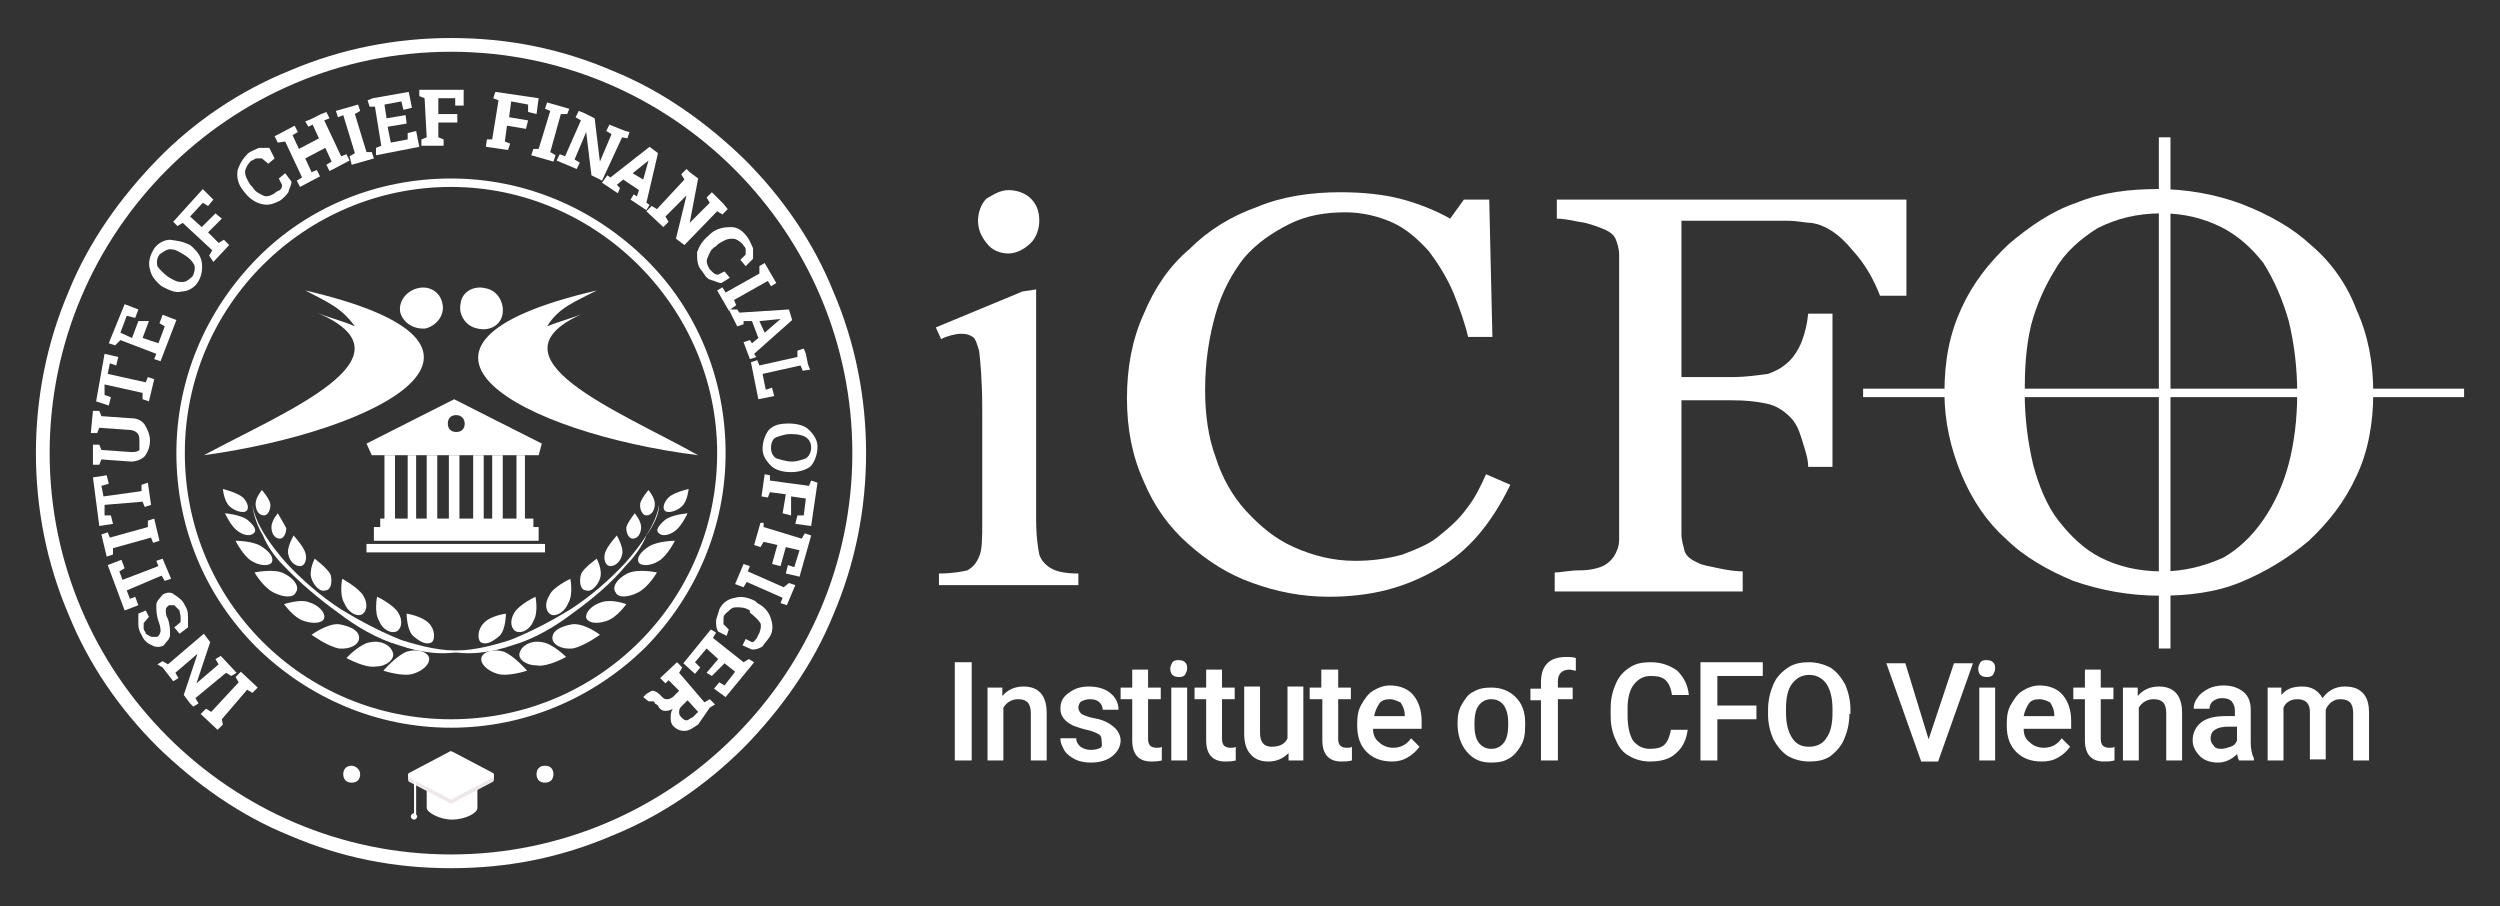 <?xml version="1.0" encoding="utf-8"?>
<!-- Generator: Adobe Illustrator 24.0.1, SVG Export Plug-In . SVG Version: 6.00 Build 0)  -->
<!DOCTYPE svg PUBLIC "-//W3C//DTD SVG 1.1//EN" "http://www.w3.org/Graphics/SVG/1.1/DTD/svg11.dtd">
<svg version="1.1" id="Institute_of_CFO" xmlns:x="http://ns.adobe.com/Extensibility/1.0/" xmlns:i="http://ns.adobe.com/AdobeIllustrator/10.0/" xmlns:graph="http://ns.adobe.com/Graphs/1.0/"
	 xmlns="http://www.w3.org/2000/svg" xmlns:xlink="http://www.w3.org/1999/xlink" x="0px" y="0px" width="236.7px" height="85.8px"
	 viewBox="0 0 236.7 85.8" style="enable-background:new 0 0 236.7 85.8;" xml:space="preserve">
<rect x="0" y="0" width="236.7" height="85.8" fill="#333333" stroke="none"/>
<style type="text/css">
	.st0{fill:#FFFFFF;}
	.st1{fill:#EFE8E8;}
	.st2{fill-rule:evenodd;clip-rule:evenodd;fill:#FFFFFF;}
</style>
<title>Institute of CFO</title>
<g>
	<path class="st0" d="M40.4,74.3v2.2v0c0,0.4,1.2,1.1,2.4,1.1c1.2,0,2.4-0.6,2.4-1.1h0v-2.2H40.4z"/>
	<path class="st1" d="M46.7,73.3l-3.8-2c-0.1-0.1-0.2-0.1-0.4,0l-3.8,2c-0.1,0.1-0.1,0.6,0,0.7l3.8,2c0.1,0.1,0.3,0.1,0.4,0l3.8-2
		C46.8,73.9,46.8,73.4,46.7,73.3z"/>
	<path class="st0" d="M42.9,75.6c-0.1,0.1-0.2,0.1-0.4,0l-3.8-2c-0.1-0.1-0.1-0.3,0-0.4l3.8-2c0.1-0.1,0.2-0.1,0.4,0l3.8,2
		c0.1,0.1,0.1,0.3,0,0.4L42.9,75.6z"/>
	<rect x="39.2" y="73.7" class="st0" width="0.2" height="3.7"/>
	<path class="st0" d="M39.5,77.3c0,0.1-0.1,0.3-0.3,0.3c-0.1,0-0.3-0.1-0.3-0.3c0-0.1,0.1-0.3,0.3-0.3
		C39.4,77.1,39.5,77.2,39.5,77.3z"/>
	<g>
		<path class="st0" d="M33.3,72.5c-0.5,0-0.8,0.3-0.8,0.8s0.3,0.8,0.8,0.8c0.5,0,0.8-0.3,0.8-0.8S33.6,72.5,33.3,72.5z"/>
	</g>
	<g>
		<path class="st0" d="M51.6,72.5c-0.5,0-0.8,0.3-0.8,0.8s0.3,0.8,0.8,0.8c0.5,0,0.8-0.3,0.8-0.8S52.1,72.5,51.6,72.5z"/>
	</g>
	<g>
		<path class="st0" d="M42.7,82.2c-5.4,0-10.4-1-15.3-3.1c-4.7-1.9-8.9-4.9-12.5-8.4c-3.6-3.6-6.5-7.8-8.4-12.5
			c-2.1-4.9-3.1-10.1-3.1-15.3s1-10.4,3.1-15.3c1.9-4.7,4.9-8.9,8.4-12.5s7.8-6.5,12.5-8.4c4.9-2.1,10.1-3.1,15.3-3.1
			c5.4,0,10.4,1,15.3,3.1c4.7,1.9,8.9,4.9,12.5,8.4c3.6,3.6,6.5,7.8,8.4,12.5C81,32.5,82,37.7,82,42.9s-1,10.4-3.1,15.3
			c-1.9,4.7-4.9,8.9-8.4,12.5c-3.6,3.6-7.8,6.5-12.5,8.4C53.1,81.2,48.1,82.2,42.7,82.2z M42.7,4.9c-21,0-38,17.1-38,38
			s17.1,38,38,38s38-17.1,38-38S63.7,4.9,42.7,4.9z"/>
	</g>
	<g>
		<path class="st0" d="M21.1,68.6l-0.5,0.5L19,67.6l0.5-0.5l0.5,0.3l2.6-2.8l-0.3-0.5l0.5-0.5l1.6,1.5l-0.5,0.5l-0.5-0.3l-2.4,2.8
			L21.1,68.6z"/>
		<path class="st0" d="M14.9,62.9l0.5-0.3l0.5,0.3l3.4-2.9l0.6,0.8l-1.3,3.9l0,0l2.1-1.8l-0.3-0.5l0.5-0.3l1.5,1.6L21.9,64l-0.5-0.3
			l-2.9,2.4l0.3,0.5l-0.5,0.3L18,66.6l-0.6-0.8l1.3-3.9l0,0l-2.1,1.8l0.3,0.5l-0.5,0.3l-1-1.3L14.9,62.9z"/>
		<path class="st0" d="M13.8,57.8l0.3,0.6L13.6,59c0,0.2,0,0.2,0,0.5c0,0.2,0.2,0.3,0.2,0.5c0.3,0.2,0.5,0.3,0.6,0.3
			c0.2,0,0.3,0,0.5,0c0.2-0.2,0.2-0.2,0.3-0.5c0-0.2,0-0.5-0.2-1c-0.2-0.6-0.2-1.1-0.2-1.5s0.3-0.6,0.6-1c0.3-0.2,0.8-0.3,1.1,0
			c0.3,0.2,0.8,0.5,1,1c0.2,0.3,0.3,0.6,0.3,1.1c0,0.3,0,0.6,0,1L17,60l-0.5-0.6l0.6-0.5c0-0.2,0-0.3,0-0.5S17,58,17,57.8
			c-0.2-0.2-0.3-0.3-0.5-0.5c-0.2,0-0.3,0-0.5,0c-0.2,0.2-0.3,0.2-0.3,0.5c0,0.2,0,0.5,0.2,0.8c0.2,0.6,0.2,1.1,0.2,1.5
			s-0.3,0.6-0.6,1c-0.3,0.2-0.8,0.2-1.1,0c-0.5-0.2-0.8-0.5-1-1c-0.2-0.3-0.3-0.6-0.3-1c0-0.3,0-0.6,0-1L13.8,57.8z"/>
		<path class="st0" d="M10.2,53.5l1.3-0.5l0.3,0.8l-0.5,0.3l0.3,0.8l3.4-1.3l-0.2-0.5l0.6-0.2l0.8,1.9l-0.6,0.2l-0.3-0.5L12,55.9
			l0.3,0.8l0.5-0.2l0.3,0.8l-1.3,0.5L10.2,53.5z"/>
		<path class="st0" d="M10.7,52.5l-0.6,0.2l-0.5-2.1l0.6-0.2l0.2,0.5l3.6-1v-0.6l0.6-0.2l0.5,2.1l-0.6,0.2l-0.2-0.5l-3.6,1V52.5z"/>
		<path class="st0" d="M8.8,45.2l1.3-0.2l0.2,0.8L9.6,46l0.2,1l3.6-0.5v-0.6l0.6-0.2l0.3,2.1l-0.6,0.2l-0.2-0.5l-3.6,0.3v1h0.6
			l0.2,0.8l-1.3,0.2L8.8,45.2z"/>
		<path class="st0" d="M8.8,42.1h0.6l0.2,0.5l2.8,0.2c0.3,0,0.6,0,0.8-0.2c0-0.3,0-0.5,0-0.8c0-0.3,0-0.6-0.2-0.8
			c-0.2-0.2-0.5-0.3-0.8-0.3l-2.8-0.2L9.2,41H8.6l0.2-2.1h0.6l0.2,0.5l2.8,0.2c0.6,0,1,0.2,1.3,0.6c0.3,0.5,0.5,1,0.5,1.5
			c0,0.6-0.2,1.1-0.5,1.5c-0.3,0.3-0.8,0.5-1.3,0.5l-2.8-0.2L9.4,44H8.8v-0.5v-1V42.1z"/>
		<path class="st0" d="M9.9,33.5l1.3,0.3L11,34.6l-0.6-0.2l-0.2,1l3.6,0.8l0.2-0.5l0.6,0.2L14.1,38l-0.6-0.2v-0.6l-3.6-0.8l0,1
			l0.6,0.2l-0.2,0.8L9.1,38L9.9,33.5z"/>
		<path class="st0" d="M14.1,30.4L13.5,32l1.5,0.5l0.6-1.6l-0.5-0.3l0.3-0.8l1.3,0.5l-1.5,3.9L14.6,34l0.2-0.5l-3.4-1.3l-0.5,0.5
			l-0.6-0.2l0.2-0.5l1.3-3.2l1.3,0.5l-0.3,0.8L12,29.9l-0.6,1.6l1.1,0.5l0.6-1.6L14.1,30.4z"/>
		<path class="st0" d="M18,23.2c0.6,0.5,1,1,1.1,1.6s0,1.3-0.3,1.8c-0.3,0.6-1,1-1.6,1c-0.6,0.2-1.3-0.2-1.9-0.5l0,0
			c-0.6-0.5-1-1-1.1-1.6c-0.2-0.6,0-1.3,0.3-1.8c0.3-0.6,1-1,1.6-1C16.7,22.8,17.2,22.8,18,23.2L18,23.2z M17.4,24.1
			c-0.5-0.3-0.8-0.5-1.3-0.5c-0.3,0-0.6,0.2-1,0.5c-0.2,0.3-0.3,0.6-0.2,1.1c0.2,0.3,0.5,0.6,1,1l0,0c0.5,0.3,0.8,0.5,1.3,0.5
			c0.5,0,0.6-0.2,1-0.5c0.2-0.3,0.3-0.8,0.2-1.1C18.2,24.7,17.9,24.4,17.4,24.1L17.4,24.1z"/>
		<path class="st0" d="M19.8,24.2l0.3-0.5l-2.8-2.6l-0.5,0.3L16.4,21l2.8-3.1l1,1l-0.5,0.6l-0.5-0.3L18,20.5l1.1,1l1.3-1.3l0.6,0.5
			l-1.3,1.3l1,1l0.5-0.3l0.5,0.5l-1.5,1.6L19.8,24.2z"/>
		<path class="st0" d="M26,15l-0.6,0.5L24.8,15c-0.2,0-0.3,0-0.5,0s-0.3,0.2-0.5,0.2c-0.3,0.3-0.5,0.6-0.6,1c0,0.5,0.2,0.8,0.5,1.3
			l0.2,0.2c0.3,0.5,0.6,0.6,1,0.8c0.3,0.2,0.8,0,1.1-0.2c0.2-0.2,0.3-0.2,0.5-0.3c0.2-0.2,0.2-0.3,0.2-0.5l-0.3-0.6l0.6-0.5l0.6,0.8
			c0,0.3-0.2,0.6-0.3,1c-0.2,0.3-0.5,0.6-0.8,0.8c-0.6,0.3-1.1,0.5-1.8,0.3S23.5,18.7,23,18l0,0c-0.5-0.6-0.6-1.3-0.5-1.9
			c0.2-0.6,0.5-1.1,1-1.6c0.3-0.2,0.6-0.3,1-0.5c0.3,0,0.6,0,1,0L26,15z"/>
		<path class="st0" d="M26.3,13.5L26,12.9l1.9-1l0.3,0.6l-0.5,0.3l0.6,1.3l1.9-1l-0.6-1.3L29.2,12l-0.3-0.5l0.5-0.2l1-0.5l0.5-0.2
			l0.3,0.6l-0.5,0.2l1.6,3.4l0.5-0.2l0.3,0.6l-1.9,1l-0.3-0.6l0.5-0.3l-0.6-1.3l-1.9,1l0.6,1.3l0.5-0.2l0.3,0.6l-1.9,1l-0.3-0.6
			l0.5-0.3l-1.6-3.4L26.3,13.5z"/>
		<path class="st0" d="M32,11.1l-0.2-0.6l2.1-0.6l0.2,0.6l-0.5,0.3l1.1,3.6h0.5l0.2,0.6l-2.1,0.6l-0.2-0.8l0.5-0.3l-1.1-3.6L32,11.1
			z"/>
		<path class="st0" d="M38.5,11.7L36.7,12l0.3,1.5l1.6-0.3v-0.6l0.8-0.2l0.3,1.5l-4.1,0.8L35.6,14l0.5-0.2l-0.6-3.7h-0.5l-0.2-0.6
			l0.5-0.2l3.4-0.6l0.3,1.5l-0.8,0.2L38,9.6l-1.6,0.3l0.2,1.3l1.8-0.3L38.5,11.7z"/>
		<path class="st0" d="M39.9,13.2l0.5-0.2l-0.2-3.7l-0.5-0.2V8.5l4.2,0v1.5h-0.8V9.3h-1.6v1.5h1.8v0.8h-1.8V13l0.5,0.2v0.6h-2.1
			V13.2z"/>
		<path class="st0" d="M46.1,13.2h0.5l0.6-3.7l-0.5-0.2l0.2-0.6L51,9.3l-0.2,1.5L50,10.6V9.9l-1.6-0.3l-0.2,1.5l1.8,0.3l-0.2,0.8
			l-1.8-0.3l-0.2,1.5l0.5,0.2l-0.2,0.6l-2.1-0.3L46.1,13.2z"/>
		<path class="st0" d="M51.6,10.3l0.2-0.6l2.1,0.6l-0.2,0.5h-0.6l-1,3.6l0.5,0.3l-0.2,0.6l-2.1-0.6l0.2-0.6H51l1.1-3.6L51.6,10.3z"
			/>
		<path class="st0" d="M59.6,12.5l-0.2,0.6L58.9,13L57,17.1l-1-0.5l-0.5-4.1l0,0l-1.1,2.6l0.5,0.3l-0.3,0.6l-1.9-0.8l0.3-0.6
			l0.5,0.2l1.5-3.4l-0.5-0.3l0.3-0.6l0.5,0.2l1,0.5l0.5,4.1l0,0l1.1-2.6l-0.5-0.3l0.3-0.6l1.5,0.6L59.6,12.5z"/>
		<path class="st0" d="M57.5,16.6l0.3,0.2l3.7-2.9l0.8,0.6l-1.1,4.7l0.3,0.2l-0.3,0.5l-1.5-1l0.3-0.5l0.3,0.2l0.2-0.6l-1.5-1
			l-0.6,0.5l0.3,0.3l-0.2,0.5l-1.5-1L57.5,16.6z M59.9,16.4l1,0.6l0.5-1.8l0,0L59.9,16.4z"/>
		<path class="st0" d="M68.9,19.8l-0.5,0.5L67.9,20l-3.1,3.2L64,22.6l1-4.1l0,0L63,20.5l0.3,0.5l-0.5,0.5L61.2,20l0.5-0.5l0.5,0.3
			l2.6-2.8l-0.3-0.5l0.5-0.5l0.3,0.3l0.8,0.6l-0.8,4.2l0,0l1.9-1.9l-0.3-0.5l0.5-0.5l1.1,1.1L68.9,19.8z"/>
		<path class="st0" d="M70.6,25.2l-0.5-0.6l0.5-0.5c0-0.2,0-0.3,0-0.5c0-0.2-0.2-0.3-0.3-0.5c-0.3-0.3-0.6-0.5-1-0.5
			c-0.5,0-0.8,0.2-1.3,0.5l-0.2,0.2c-0.5,0.3-0.6,0.6-0.8,1.1c-0.2,0.3,0,0.8,0.2,1.1c0.2,0.2,0.3,0.3,0.3,0.3
			C67.7,26,67.9,26,68,26l0.6-0.3l0.5,0.6l-0.8,0.5c-0.3,0-0.6-0.2-1-0.3s-0.6-0.5-0.8-0.8c-0.5-0.5-0.5-1.1-0.5-1.8
			c0.2-0.6,0.5-1.1,1.1-1.6l0.2-0.2c0.6-0.5,1.3-0.6,1.9-0.6s1.1,0.3,1.6,1c0.2,0.3,0.3,0.6,0.5,1c0,0.3,0,0.6,0,1L70.6,25.2z"/>
		<path class="st0" d="M71.9,25.2l0.5-0.3l1.1,1.9l-0.5,0.3l-0.3-0.5l-3.2,1.8l0.2,0.5L69,29.4l-1.1-1.9l0.5-0.3l0.3,0.5l3.2-1.8
			V25.2z"/>
		<path class="st0" d="M69.8,29.3l0.2,0.3l4.7-0.3l0.3,1l-3.6,3.2l0.2,0.3L71,34l-0.6-1.6l0.6-0.2l0.2,0.3l0.6-0.5l-0.6-1.6h-0.8
			v0.3l-0.6,0.2L69,29.3L69.8,29.3z M71.9,30.4l0.5,1.1l1.5-1.3l0,0L71.9,30.4z"/>
		<path class="st0" d="M71.1,34.3l0.6-0.2l0.2,0.5l3.6-0.8v-0.6l0.6-0.2l0.2,0.5l0.2,1l0.2,0.5L76,35.1l-0.2-0.5l-3.6,0.8l0.3,1.5
			l0.6-0.2l0.2,0.8l-1.5,0.3L71.1,34.3z"/>
		<path class="st0" d="M74.9,44.7c-0.8,0-1.5-0.2-1.9-0.6c-0.5-0.5-0.8-1-0.8-1.6c0-0.6,0.2-1.3,0.6-1.8c0.5-0.5,1.1-0.6,1.9-0.6
			l0,0c0.8,0,1.5,0.2,1.9,0.6c0.5,0.5,0.8,1,0.8,1.6c0,0.6-0.2,1.3-0.6,1.8C76.5,44.4,75.8,44.7,74.9,44.7L74.9,44.7z M75,43.7
			c0.5,0,1-0.2,1.3-0.3c0.3-0.2,0.5-0.6,0.5-1c0-0.5-0.2-0.8-0.5-1s-0.8-0.3-1.3-0.3h-0.2c-0.5,0-1,0.2-1.3,0.3s-0.5,0.5-0.5,1
			c0,0.5,0.2,0.8,0.5,1C73.9,43.5,74.4,43.7,75,43.7L75,43.7z"/>
		<path class="st0" d="M72.9,45v0.5l3.7,0.5l0.2-0.5l0.6,0.2l-0.6,4.1l-1.5-0.2l0.2-0.8h0.6l0.2-1.6L74.9,47l0,1.8l-0.8-0.2l0.3-1.8
			l-1.5-0.2l-0.2,0.5L72.1,47l0.3-2.1L72.9,45z"/>
		<path class="st0" d="M72.3,49.4v0.5l3.6,1.1l0.3-0.5l0.6,0.2l-1.1,3.9l-1.3-0.3l0.2-0.8l0.6,0.2l0.5-1.6l-1.3-0.3l-0.5,1.8
			l-0.8-0.2l0.5-1.8l-1.3-0.3l-0.3,0.5l-0.6-0.2l0.6-2.1H72.3z"/>
		<path class="st0" d="M74.7,55.2l0.6,0.2l-0.8,1.9l-0.6-0.2l0.2-0.5l-3.4-1.5l-0.3,0.5l-0.8-0.3l0.8-1.9l0.6,0.2l-0.2,0.5l3.4,1.5
			L74.7,55.2z"/>
		<path class="st0" d="M70.3,61.1l0.3-0.6l0.6,0.3c0.2,0,0.3-0.2,0.3-0.2c0.2-0.2,0.2-0.3,0.3-0.5c0.2-0.3,0.3-0.8,0.2-1.1
			c-0.2-0.3-0.5-0.6-1-1L71,57.8c-0.5-0.3-0.8-0.3-1.3-0.3s-0.6,0.3-1,0.6c-0.2,0.2-0.2,0.3-0.2,0.5s0,0.3,0,0.5l0.5,0.5l-0.2,0.6
			L68,59.8c-0.2-0.3-0.2-0.6-0.2-1c0-0.3,0.2-0.6,0.3-1.1c0.3-0.6,0.8-1,1.5-1.1c0.6-0.2,1.3,0,1.9,0.3l0.2,0.2
			c0.6,0.3,1.1,0.8,1.3,1.5c0.2,0.6,0.2,1.3-0.2,1.8c-0.2,0.3-0.5,0.6-0.6,0.8c-0.3,0.2-0.6,0.3-1,0.3L70.3,61.1z"/>
		<path class="st0" d="M66.9,63.7l1.1-1.3l-1.1-1l-1.1,1.3l0.5,0.5l-0.5,0.6l-1.1-1l2.6-3.2l0.5,0.3l-0.3,0.5l2.9,2.3l0.5-0.3
			l0.5,0.3L71,63.2L68.7,66l-1.1-0.8l0.5-0.6l0.5,0.3l1-1.3l-1-0.8L67.4,64L66.9,63.7z"/>
		<path class="st0" d="M66.1,68.6c-0.5,0.3-0.8,0.6-1.3,0.6c-0.5,0-0.8-0.2-1.1-0.5c-0.2-0.3-0.2-0.5-0.2-0.8c0-0.2,0-0.5,0.2-0.8
			c-0.3,0.2-0.5,0.2-0.8,0.2c-0.2,0-0.5-0.2-0.6-0.5l-0.3-0.2c0-0.2-0.2-0.2-0.2-0.2h-0.2h-0.2L60.9,66l0.3-0.3
			c0.3-0.2,0.5-0.3,0.6-0.3c0.2,0,0.5,0.2,0.6,0.3l0.2,0.2c0.2,0.2,0.3,0.3,0.5,0.3s0.3,0,0.6-0.2l0.6-0.6l-1-1L63,64.7l-0.5-0.5
			l1.6-1.5l0.5,0.5l-0.3,0.5l2.4,2.8l0.5-0.3l0.5,0.5l-0.5,0.3L66.1,68.6z M65.1,66.3l-0.5,0.5c-0.2,0.2-0.3,0.3-0.3,0.6
			c0,0.2,0,0.3,0.2,0.5c0.2,0.2,0.3,0.3,0.5,0.3s0.3-0.2,0.6-0.3l0.5-0.5L65.1,66.3z"/>
	</g>
	<g>
		<path class="st0" d="M42.7,68.9c-7,0-13.5-2.8-18.4-7.6c-4.9-4.9-7.6-11.4-7.6-18.4s2.8-13.5,7.6-18.4s11.4-7.6,18.4-7.6
			s13.5,2.8,18.4,7.6s7.6,11.4,7.6,18.4s-2.8,13.5-7.6,18.4C56.2,66.1,49.7,68.9,42.7,68.9z M42.7,17.7c-13.8,0-25.2,11.2-25.2,25.2
			s11.2,25.2,25.2,25.2s25.2-11.2,25.2-25.2C67.9,29.1,56.5,17.7,42.7,17.7z"/>
	</g>
	<g>
		<g id="XMLID_128_">
			<rect id="XMLID_140_" x="36" y="49.1" class="st0" width="14.5" height="1.3"/>
			<rect id="XMLID_139_" x="35.4" y="49.9" class="st0" width="15.6" height="1.3"/>
			<rect id="XMLID_138_" x="34.7" y="51.5" class="st0" width="16.9" height="0.8"/>
			<g id="XMLID_130_">
				<rect id="XMLID_137_" x="36.4" y="43.1" class="st0" width="1" height="6.2"/>
				<rect id="XMLID_136_" x="38.6" y="43.1" class="st0" width="0.8" height="6.2"/>
				<rect id="XMLID_135_" x="40.4" y="43.1" class="st0" width="1" height="6.2"/>
				<rect id="XMLID_134_" x="42.5" y="43.1" class="st0" width="1" height="6.2"/>
				<rect id="XMLID_133_" x="44.8" y="43.1" class="st0" width="1" height="6.2"/>
				<rect id="XMLID_132_" x="46.6" y="43.1" class="st0" width="1" height="6.2"/>
				<rect id="XMLID_131_" x="48.9" y="43.1" class="st0" width="0.8" height="6.2"/>
			</g>
			<path id="XMLID_129_" class="st0" d="M51,43.1h-7.8h-8l-0.5-1.1l8.3-4.2l8.3,4.2L51,43.1z M43.2,39.3c-0.5,0-0.8,0.3-0.8,0.8
				c0,0.5,0.3,0.8,0.8,0.8c0.5,0,0.8-0.3,0.8-0.8C44,39.7,43.7,39.3,43.2,39.3z"/>
		</g>
		<g>
			<path class="st0" d="M66.1,43.1c-7.5-4.2-20.6-9.3-10.7-13.5c-1.1,0.5-2.4,0.8-3.6,1.3c1.1-1.8,2.6-2.3,4.7-3.4
				C34.1,32.7,49.4,41,66.1,43.1L66.1,43.1z"/>
			<path class="st0" d="M46,27.3c-1.1-0.3-2.3,0.3-2.4,1.5c-0.2,1,0.5,2.1,1.6,2.3c1.1,0.3,2.3-0.3,2.4-1.5
				C47.7,28.6,47.1,27.5,46,27.3L46,27.3z"/>
			<path class="st0" d="M19.3,43.1c16.7-2.3,32-10.4,9.6-15.6c2.1,1.1,3.4,1.6,4.7,3.4c-1.1-0.5-2.4-0.8-3.6-1.3
				C39.9,33.8,26.9,39,19.3,43.1L19.3,43.1z"/>
			<path class="st0" d="M39.5,27.3c-1.1,0.3-1.8,1.3-1.6,2.3c0.3,1,1.3,1.6,2.4,1.5c1.1-0.3,1.8-1.3,1.6-2.3
				C41.7,27.6,40.6,27,39.5,27.3L39.5,27.3z"/>
		</g>
	</g>
	<g>
		<g>
			<g>
				<path class="st0" d="M47.7,61.7c-1-0.3-1.9,0-2.1,0.5c-0.2,0.6,0.5,1.3,1.5,1.6s2.8-0.3,2.8-0.3S48.7,62.1,47.7,61.7z"/>
			</g>
			<g>
				<path class="st0" d="M45.8,59c-0.6,0.6-0.6,1.5-0.3,1.8c0.5,0.3,1.1,0,1.8-0.6c0.6-0.6,0.6-2.1,0.6-2.1S46.4,58.3,45.8,59z"/>
			</g>
			<g>
				<path class="st0" d="M48.7,58c-0.5,0.8-0.3,1.6,0.2,1.8c0.5,0.2,1.3-0.2,1.6-1c0.5-0.8,0.2-2.3,0.2-2.3S49.2,57.2,48.7,58z"/>
			</g>
			<g>
				<path class="st0" d="M52,56.4c-0.5,0.8-0.3,1.6,0.2,1.8c0.5,0.2,1.3-0.3,1.6-1.1c0.5-0.8,0.2-2.3,0.2-2.3S52.3,55.6,52,56.4z"/>
			</g>
			<g>
				<path class="st0" d="M55,54.4c-0.2,0.8,0,1.5,0.5,1.5c0.5,0.2,1.1-0.5,1.3-1.1c0.3-0.8-0.3-1.9-0.3-1.9S55.2,53.8,55,54.4z"/>
			</g>
			<g>
				<path class="st0" d="M57.3,52.3c-0.2,0.6,0,1.3,0.5,1.3c0.5,0,1-0.5,1.1-1.1c0.2-0.6-0.5-1.8-0.5-1.8S57.5,51.7,57.3,52.3z"/>
			</g>
			<g>
				<path class="st0" d="M59.3,50c0,0.6,0.3,1,0.6,1c0.5,0,0.8-0.5,0.8-1.1s-0.6-1.3-0.6-1.3S59.3,49.6,59.3,50z"/>
			</g>
			<g>
				<path class="st0" d="M60.6,47.8c0,0.6,0.3,1,0.6,1c0.5,0,0.8-0.5,0.8-1.1s-0.6-1.3-0.6-1.3S60.6,47.3,60.6,47.8z"/>
			</g>
			<g>
				<path class="st0" d="M51.3,60.8c-1-0.2-1.9,0.3-2.1,1C49,62.4,49.8,63,50.8,63c1,0.2,2.8-0.8,2.8-0.8S52.3,60.9,51.3,60.8z"/>
			</g>
			<g>
				<path class="st0" d="M54.2,59.1c-1.1,0.2-1.9,0.6-1.9,1.3c0,0.6,0.8,1.1,1.9,1c1.1-0.2,2.6-1.3,2.6-1.3S55.4,59,54.2,59.1z"/>
			</g>
			<g>
				<path class="st0" d="M57,57c-1,0.3-1.6,1-1.5,1.5c0.2,0.5,1,0.6,1.9,0.3c1-0.3,1.9-1.6,1.9-1.6S58,56.7,57,57z"/>
			</g>
			<g>
				<path class="st0" d="M59.4,54.3c-1,0.5-1.5,1.3-1.1,1.8c0.2,0.5,1.1,0.5,2.1,0c1-0.5,1.8-1.9,1.8-1.9S60.4,53.8,59.4,54.3z"/>
			</g>
			<g>
				<path class="st0" d="M61.5,51.7c-0.8,0.5-1.3,1.1-1,1.6c0.3,0.3,1.1,0.3,1.9-0.2c0.8-0.5,1.5-1.9,1.5-1.9S62.4,51.2,61.5,51.7z"
					/>
			</g>
			<g>
				<path class="st0" d="M63,49.2c-0.6,0.5-1,1-0.6,1.3c0.3,0.3,1,0.2,1.6-0.3c0.6-0.5,1.1-1.6,1.1-1.6S63.7,48.7,63,49.2z"/>
			</g>
			<g>
				<path class="st0" d="M63.3,47.1c-0.5,0.5-0.6,1.1-0.3,1.3c0.3,0.2,1.1,0,1.6-0.5c0.5-0.5,0.6-1.6,0.6-1.6S63.8,46.6,63.3,47.1z"
					/>
			</g>
			<g>
				<path class="st0" d="M62.4,47.8c-0.3,1.9-1.8,3.9-3.2,5.5c-1.5,1.6-3.2,3.1-5.2,4.4c-1.8,1.1-3.7,2.1-5.7,2.9
					c-1.9,0.6-3.9,1.1-6,1l0,0c1.9,0.5,4.2,0.2,6.2-0.5c2.1-0.6,4.1-1.8,5.8-3.1c1.8-1.3,3.6-2.8,5-4.5c0.8-0.8,1.5-1.8,1.9-2.8
					C61.9,49.7,62.4,48.7,62.4,47.8C62.5,47.8,62.4,47.8,62.4,47.8z"/>
			</g>
		</g>
		<g>
			<g>
				<path class="st0" d="M38.5,61.7c1-0.3,1.9,0,2.1,0.5c0.2,0.6-0.5,1.3-1.5,1.6c-1,0.3-2.8-0.3-2.8-0.3S37.5,62.1,38.5,61.7z"/>
			</g>
			<g>
				<path class="st0" d="M40.6,59c0.6,0.6,0.6,1.5,0.3,1.8c-0.5,0.3-1.1,0-1.8-0.6c-0.6-0.6-0.6-2.1-0.6-2.1S39.9,58.3,40.6,59z"/>
			</g>
			<g>
				<path class="st0" d="M37.7,58c0.5,0.8,0.3,1.6-0.2,1.8c-0.5,0.2-1.3-0.2-1.6-1c-0.5-0.8-0.2-2.3-0.2-2.3S37.2,57.2,37.7,58z"/>
			</g>
			<g>
				<path class="st0" d="M34.4,56.4c0.5,0.8,0.3,1.6-0.2,1.8c-0.5,0.2-1.3-0.3-1.6-1.1c-0.5-0.8-0.2-2.3-0.2-2.3
					S33.9,55.6,34.4,56.4z"/>
			</g>
			<g>
				<path class="st0" d="M31.3,54.4c0.2,0.8,0,1.5-0.5,1.5c-0.5,0.2-1.1-0.5-1.3-1.1c-0.3-0.8,0.3-1.9,0.3-1.9S31,53.8,31.3,54.4z"
					/>
			</g>
			<g>
				<path class="st0" d="M28.9,52.3c0.2,0.6,0,1.3-0.5,1.3s-1-0.5-1.1-1.1c-0.2-0.6,0.5-1.8,0.5-1.8S28.7,51.7,28.9,52.3z"/>
			</g>
			<g>
				<path class="st0" d="M27.1,50c0,0.6-0.3,1-0.6,1c-0.5,0-0.8-0.5-0.8-1.1s0.6-1.3,0.6-1.3S26.9,49.6,27.1,50z"/>
			</g>
			<g>
				<path class="st0" d="M25.6,47.8c0,0.6-0.3,1-0.6,1c-0.5,0-0.8-0.5-0.8-1.1s0.6-1.3,0.6-1.3S25.6,47.3,25.6,47.8z"/>
			</g>
			<g>
				<path class="st0" d="M35.1,60.8c1-0.2,1.9,0.3,2.1,1c0.2,0.6-0.6,1.3-1.6,1.3c-1,0.2-2.8-0.8-2.8-0.8S34.1,60.9,35.1,60.8z"/>
			</g>
			<g>
				<path class="st0" d="M32.1,59.1c1.1,0.2,1.9,0.6,1.9,1.3c0,0.6-0.8,1.1-1.9,1c-1.1-0.2-2.6-1.3-2.6-1.3S31,59,32.1,59.1z"/>
			</g>
			<g>
				<path class="st0" d="M29.2,57c1,0.3,1.6,1,1.5,1.5s-1,0.6-1.9,0.3c-1-0.3-1.9-1.6-1.9-1.6S28.4,56.7,29.2,57z"/>
			</g>
			<g>
				<path class="st0" d="M26.9,54.3c1,0.5,1.5,1.3,1.1,1.8c-0.2,0.5-1.1,0.5-2.1,0c-1-0.5-1.8-1.9-1.8-1.9S26,53.8,26.9,54.3z"/>
			</g>
			<g>
				<path class="st0" d="M24.7,51.7c0.8,0.5,1.3,1.1,1,1.6c-0.3,0.3-1.1,0.3-1.9-0.2c-0.8-0.5-1.5-1.9-1.5-1.9S23.9,51.2,24.7,51.7z
					"/>
			</g>
			<g>
				<path class="st0" d="M23.4,49.2c0.6,0.5,1,1,0.6,1.3c-0.3,0.3-1,0.2-1.6-0.3c-0.6-0.5-1.1-1.6-1.1-1.6S22.7,48.7,23.4,49.2z"/>
			</g>
			<g>
				<path class="st0" d="M23,47.1c0.5,0.5,0.6,1.1,0.3,1.3c-0.3,0.2-1.1,0-1.6-0.5c-0.5-0.5-0.6-1.6-0.6-1.6S22.4,46.6,23,47.1z"/>
			</g>
			<g>
				<path class="st0" d="M23.9,47.8c0.3,1.9,1.8,3.9,3.2,5.5c1.5,1.6,3.2,3.1,5.2,4.4c1.8,1.1,3.7,2.1,5.7,2.9c1.9,0.6,3.9,1.1,6,1
					l0,0c-1.9,0.5-4.2,0.2-6.2-0.5c-2.1-0.6-4.1-1.8-5.8-3.1c-1.8-1.3-3.6-2.8-5.2-4.5c-0.8-0.8-1.5-1.8-1.9-2.8
					C24.3,49.7,24,48.7,23.9,47.8L23.9,47.8z"/>
			</g>
		</g>
	</g>
	<g>
		<g>
			<path class="st0" d="M125.8,56.5c-2.6,0-5-0.5-7.2-1.3c-2.3-0.8-4.3-2.1-6.1-3.7c-1.8-1.6-3.2-3.5-4.2-5.9
				c-1.1-2.4-1.6-5-1.6-7.9c0-2.9,0.5-5.6,1.6-8c1-2.4,2.4-4.5,4.3-6.1c1.8-1.8,3.9-3.1,6.4-4c2.4-1,5.1-1.4,7.9-1.4
				c2.1,0,4,0.2,5.6,0.6s3.4,1.1,4.8,1.9l1.3-1.8h2.4l0.3,13H139c-0.3-1.3-0.8-2.7-1.4-4.2c-0.6-1.4-1.4-2.7-2.3-3.9
				c-1-1.1-2.1-2.1-3.4-2.7c-1.3-0.6-2.9-1-4.5-1c-1.9,0-3.7,0.3-5.3,1.1c-1.6,0.8-3.1,1.8-4.3,3.2c-1.1,1.4-2.1,3.2-2.7,5.3
				c-0.6,2.1-1,4.5-1,7.2c0,2.4,0.3,4.5,1,6.4c0.6,1.9,1.6,3.7,2.9,5.1s2.7,2.6,4.5,3.4c1.8,0.8,3.7,1.3,5.8,1.3
				c1.6,0,3.1-0.2,4.5-0.6c1.3-0.5,2.6-1,3.5-1.8c1-0.8,1.9-1.6,2.6-2.6c0.8-1,1.3-2.1,1.8-3.2l2.3,1c-1.8,3.7-4,6.3-6.8,7.9
				C133,55.7,129.7,56.5,125.8,56.5z"/>
			<path class="st0" d="M180.2,28H178c-0.5-1.3-1.3-2.9-2.6-4.3c-1.3-1.6-2.6-2.4-3.9-2.6c-0.6,0-1.3-0.2-2.3-0.2
				c-0.8,0-1.8,0-2.9,0h-7.1v14.8h4.8c1.4,0,2.6-0.2,3.4-0.3c0.8-0.3,1.4-0.6,2.1-1.3c0.3-0.3,0.8-1,1.1-1.8
				c0.3-0.8,0.5-1.6,0.6-2.6h2.3v14.5h-2.3c0-0.8-0.3-1.6-0.6-2.6c-0.3-1-0.6-1.6-1.1-2.1c-0.6-0.6-1.3-1.1-2.3-1.3
				c-1-0.2-1.9-0.3-3.2-0.3h-4.8v12.7c0,0.6,0.2,1.1,0.3,1.6c0.2,0.5,0.6,0.8,1.3,1.1c0.3,0.2,1,0.3,1.9,0.5s1.8,0.3,2.3,0.3V56
				h-17.8v-1.8c0.6,0,1.4-0.2,2.4-0.2c1,0,1.6-0.2,1.9-0.3c0.6-0.2,1-0.6,1.3-1c0.3-0.5,0.5-1,0.5-1.6v-27c0-0.6-0.2-1.1-0.3-1.4
				c-0.2-0.5-0.6-0.8-1.4-1.1c-0.5-0.2-1.3-0.5-2.1-0.6c-1-0.2-1.6-0.3-2.1-0.3v-1.8h33.1V28H180.2z"/>
			<g>
				<path class="st0" d="M218.8,23.2c1.9,1.6,3.4,3.7,4.3,6.1c1.1,2.4,1.6,5,1.6,7.9c0,2.9-0.5,5.6-1.6,7.9
					c-1.1,2.4-2.6,4.3-4.5,6.1c-1.9,1.6-4,2.9-6.4,3.9c-2.4,1-5,1.3-7.7,1.3c-2.9,0-5.6-0.5-8.2-1.4c-2.4-1-4.7-2.3-6.4-4
					c-1.8-1.6-3.2-3.7-4.2-6.1s-1.6-5-1.6-7.7c0-3.1,0.5-5.6,1.6-8s2.6-4.3,4.5-6.1c1.9-1.6,4-3.1,6.4-3.9c2.4-1,5.1-1.3,7.7-1.3
					c2.7,0,5.5,0.5,7.9,1.4C214.8,20.3,217.1,21.6,218.8,23.2L218.8,23.2z M214.3,49.2c1.1-1.6,1.9-3.4,2.4-5.3s0.8-4.2,0.8-6.6
					c0-2.6-0.3-4.8-0.8-6.9c-0.6-2.1-1.4-3.9-2.4-5.5c-1.1-1.4-2.4-2.6-4-3.4s-3.5-1.3-5.6-1.3c-2.4,0-4.3,0.5-6.1,1.4
					c-1.6,1-3.1,2.3-4,3.9c-1,1.6-1.8,3.4-2.3,5.3c-0.5,2.1-0.6,4.2-0.6,6.4c0,2.4,0.3,4.7,0.8,6.8c0.5,1.9,1.3,3.9,2.4,5.3
					c1.1,1.4,2.4,2.7,4,3.5c1.6,0.8,3.5,1.3,5.8,1.3c2.1,0,4-0.5,5.8-1.3C211.9,52,213.2,50.8,214.3,49.2z"/>
				<rect x="204.4" y="13" class="st2" width="1.1" height="48.4"/>
				<rect x="176.4" y="36.8" class="st2" width="56.9" height="0.8"/>
			</g>
			<g>
				<path class="st0" d="M98.1,27.4v21.7c0,1.8,0.2,2.9,0.3,3.4c0.2,0.6,0.6,1,1.1,1.3c0.5,0.3,1.3,0.5,2.6,0.5v1.1H88.9v-1.1
					c1.3,0,2.3-0.2,2.7-0.3c0.5-0.3,0.8-0.6,1.1-1.3c0.3-0.6,0.3-1.8,0.3-3.4V38.8c0-2.9-0.2-4.8-0.3-5.6c-0.2-0.6-0.3-1.1-0.6-1.3
					c-0.3-0.2-0.6-0.3-1.1-0.3s-1.3,0.2-1.9,0.5l-0.5-1.1l8.2-3.4L98.1,27.4L98.1,27.4z"/>
				<path class="st0" d="M95.5,18c0.8,0,1.6,0.3,2.1,0.8c0.6,0.6,0.8,1.3,0.8,2.1c0,0.8-0.3,1.6-0.8,2.1c-0.5,0.5-1.3,1-2.1,1
					s-1.6-0.3-2.1-1c-0.5-0.6-0.8-1.3-0.8-2.1c0-0.8,0.3-1.6,0.8-2.1C94.1,18.4,94.7,18,95.5,18z"/>
			</g>
		</g>
		<g>
			<path class="st0" d="M92,72h-1.6v-9.3H92V72z"/>
			<path class="st0" d="M94.9,65.1l0,0.8c0.5-0.6,1.2-0.9,2-0.9c1.4,0,2.2,0.8,2.2,2.5V72h-1.5v-4.5c0-0.4-0.1-0.8-0.3-1
				c-0.2-0.2-0.5-0.3-0.9-0.3c-0.6,0-1.1,0.3-1.4,0.8V72h-1.5v-6.9H94.9z"/>
			<path class="st0" d="M104.3,70.1c0-0.3-0.1-0.5-0.3-0.6c-0.2-0.1-0.6-0.3-1.1-0.4c-0.5-0.1-1-0.3-1.3-0.4
				c-0.8-0.4-1.2-0.9-1.2-1.6c0-0.6,0.2-1.1,0.8-1.5c0.5-0.4,1.1-0.6,1.9-0.6c0.8,0,1.5,0.2,2,0.6c0.5,0.4,0.8,0.9,0.8,1.6h-1.5
				c0-0.3-0.1-0.5-0.3-0.7c-0.2-0.2-0.5-0.3-0.9-0.3c-0.3,0-0.6,0.1-0.8,0.2s-0.3,0.4-0.3,0.6c0,0.2,0.1,0.4,0.3,0.6
				c0.2,0.1,0.6,0.3,1.2,0.4c0.6,0.1,1.1,0.3,1.4,0.5c0.3,0.2,0.6,0.4,0.8,0.7c0.2,0.3,0.3,0.6,0.3,0.9c0,0.6-0.3,1.1-0.8,1.5
				c-0.5,0.4-1.2,0.6-2,0.6c-0.6,0-1.1-0.1-1.5-0.3c-0.4-0.2-0.8-0.5-1-0.8c-0.2-0.4-0.4-0.7-0.4-1.2h1.5c0,0.4,0.2,0.6,0.4,0.8
				c0.3,0.2,0.6,0.3,1,0.3c0.4,0,0.7-0.1,0.9-0.2S104.3,70.4,104.3,70.1z"/>
			<path class="st0" d="M108.7,63.4v1.7h1.2v1.1h-1.2v3.8c0,0.3,0.1,0.5,0.2,0.6c0.1,0.1,0.3,0.2,0.6,0.2c0.2,0,0.4,0,0.5-0.1V72
				c-0.4,0.1-0.7,0.1-1,0.1c-1.2,0-1.8-0.7-1.8-2v-3.9h-1.1v-1.1h1.1v-1.7H108.7z"/>
			<path class="st0" d="M110.8,63.3c0-0.2,0.1-0.4,0.2-0.6c0.2-0.2,0.4-0.2,0.6-0.2c0.3,0,0.5,0.1,0.6,0.2c0.2,0.2,0.2,0.4,0.2,0.6
				c0,0.2-0.1,0.4-0.2,0.6c-0.2,0.2-0.4,0.2-0.6,0.2c-0.3,0-0.5-0.1-0.6-0.2C110.9,63.8,110.8,63.6,110.8,63.3z M112.4,72h-1.5v-6.9
				h1.5V72z"/>
			<path class="st0" d="M115.7,63.4v1.7h1.2v1.1h-1.2v3.8c0,0.3,0.1,0.5,0.2,0.6c0.1,0.1,0.3,0.2,0.6,0.2c0.2,0,0.4,0,0.5-0.1V72
				c-0.4,0.1-0.7,0.1-1,0.1c-1.2,0-1.8-0.7-1.8-2v-3.9h-1.1v-1.1h1.1v-1.7H115.7z"/>
			<path class="st0" d="M122,71.3c-0.5,0.5-1.1,0.8-1.9,0.8c-0.7,0-1.3-0.2-1.7-0.7c-0.4-0.4-0.6-1.1-0.6-1.9v-4.5h1.5v4.4
				c0,0.9,0.4,1.3,1.1,1.3c0.8,0,1.3-0.3,1.5-0.8v-4.9h1.5V72H122L122,71.3z"/>
			<path class="st0" d="M126.7,63.4v1.7h1.2v1.1h-1.2v3.8c0,0.3,0.1,0.5,0.2,0.6c0.1,0.1,0.3,0.2,0.6,0.2c0.2,0,0.4,0,0.5-0.1V72
				c-0.4,0.1-0.7,0.1-1,0.1c-1.2,0-1.8-0.7-1.8-2v-3.9H124v-1.1h1.1v-1.7H126.7z"/>
			<path class="st0" d="M131.8,72.1c-1,0-1.8-0.3-2.4-0.9c-0.6-0.6-0.9-1.4-0.9-2.5v-0.2c0-0.7,0.1-1.3,0.4-1.8
				c0.3-0.5,0.6-1,1.1-1.3c0.5-0.3,1-0.5,1.6-0.5c0.9,0,1.7,0.3,2.2,0.9c0.5,0.6,0.8,1.4,0.8,2.5V69H130c0,0.6,0.2,1,0.6,1.3
				c0.3,0.3,0.8,0.5,1.3,0.5c0.7,0,1.3-0.3,1.7-0.9l0.8,0.8c-0.3,0.4-0.6,0.7-1.1,1C132.8,72,132.3,72.1,131.8,72.1z M131.6,66.2
				c-0.4,0-0.8,0.1-1,0.4s-0.4,0.7-0.5,1.2h2.9v-0.1c0-0.5-0.2-0.9-0.4-1.2C132.3,66.4,132,66.2,131.6,66.2z"/>
			<path class="st0" d="M138,68.5c0-0.7,0.1-1.3,0.4-1.8c0.3-0.5,0.6-1,1.1-1.2c0.5-0.3,1-0.4,1.7-0.4c0.9,0,1.7,0.3,2.3,0.9
				c0.6,0.6,0.9,1.4,0.9,2.4l0,0.4c0,0.7-0.1,1.3-0.4,1.8c-0.3,0.5-0.6,0.9-1.1,1.2c-0.5,0.3-1,0.4-1.7,0.4c-1,0-1.7-0.3-2.3-1
				C138.3,70.5,138,69.6,138,68.5L138,68.5z M139.6,68.6c0,0.7,0.1,1.3,0.4,1.7c0.3,0.4,0.7,0.6,1.2,0.6c0.5,0,0.9-0.2,1.2-0.6
				c0.3-0.4,0.4-1,0.4-1.8c0-0.7-0.1-1.2-0.4-1.7c-0.3-0.4-0.7-0.6-1.2-0.6c-0.5,0-0.9,0.2-1.2,0.6
				C139.7,67.2,139.6,67.8,139.6,68.6z"/>
			<path class="st0" d="M145.9,72v-5.7h-1v-1.1h1v-0.6c0-0.8,0.2-1.4,0.6-1.8s1-0.6,1.8-0.6c0.3,0,0.6,0,0.9,0.1l0,1.2
				c-0.2,0-0.4-0.1-0.6-0.1c-0.7,0-1.1,0.4-1.1,1.1v0.6h1.4v1.1h-1.4V72H145.9z"/>
			<path class="st0" d="M159.8,69c-0.1,1-0.5,1.8-1.1,2.3c-0.6,0.6-1.5,0.8-2.5,0.8c-0.7,0-1.4-0.2-1.9-0.5c-0.6-0.3-1-0.8-1.3-1.5
				c-0.3-0.6-0.5-1.4-0.5-2.2V67c0-0.9,0.2-1.6,0.5-2.3c0.3-0.7,0.8-1.2,1.3-1.5c0.6-0.4,1.2-0.5,2-0.5c1,0,1.8,0.3,2.5,0.8
				c0.6,0.6,1,1.3,1.1,2.3h-1.6c-0.1-0.7-0.3-1.1-0.6-1.4c-0.3-0.3-0.8-0.4-1.4-0.4c-0.7,0-1.2,0.3-1.6,0.8
				c-0.4,0.5-0.6,1.3-0.6,2.2v0.8c0,1,0.2,1.8,0.5,2.3c0.4,0.5,0.9,0.8,1.6,0.8c0.6,0,1.1-0.1,1.4-0.4c0.3-0.3,0.5-0.8,0.6-1.4
				H159.8z"/>
			<path class="st0" d="M166.3,68.1h-3.7V72h-1.6v-9.3h5.9V64h-4.3v2.8h3.7V68.1z"/>
			<path class="st0" d="M175.1,67.6c0,0.9-0.2,1.7-0.5,2.4c-0.3,0.7-0.8,1.2-1.3,1.6c-0.6,0.4-1.3,0.5-2,0.5c-0.8,0-1.4-0.2-2-0.5
				c-0.6-0.4-1-0.9-1.4-1.6c-0.3-0.7-0.5-1.5-0.5-2.3v-0.5c0-0.9,0.2-1.7,0.5-2.4c0.3-0.7,0.8-1.2,1.4-1.6c0.6-0.4,1.3-0.5,2-0.5
				s1.4,0.2,2,0.5c0.6,0.4,1,0.9,1.4,1.6c0.3,0.7,0.5,1.5,0.5,2.4V67.6z M173.5,67.1c0-1-0.2-1.8-0.6-2.4c-0.4-0.5-0.9-0.8-1.6-0.8
				c-0.7,0-1.2,0.3-1.6,0.8c-0.4,0.5-0.6,1.3-0.6,2.3v0.5c0,1,0.2,1.8,0.6,2.4c0.4,0.6,0.9,0.8,1.6,0.8c0.7,0,1.3-0.3,1.6-0.8
				c0.4-0.5,0.6-1.3,0.6-2.4V67.1z"/>
			<path class="st0" d="M182.6,70l2.4-7.2h1.8l-3.3,9.3h-1.6l-3.3-9.3h1.8L182.6,70z"/>
			<path class="st0" d="M187.3,63.3c0-0.2,0.1-0.4,0.2-0.6c0.2-0.2,0.4-0.2,0.6-0.2c0.3,0,0.5,0.1,0.6,0.2c0.2,0.2,0.2,0.4,0.2,0.6
				c0,0.2-0.1,0.4-0.2,0.6c-0.2,0.2-0.4,0.2-0.6,0.2c-0.3,0-0.5-0.1-0.6-0.2C187.4,63.8,187.3,63.6,187.3,63.3z M188.9,72h-1.5v-6.9
				h1.5V72z"/>
			<path class="st0" d="M193.3,72.1c-1,0-1.8-0.3-2.4-0.9c-0.6-0.6-0.9-1.4-0.9-2.5v-0.2c0-0.7,0.1-1.3,0.4-1.8
				c0.3-0.5,0.6-1,1.1-1.3c0.5-0.3,1-0.5,1.6-0.5c0.9,0,1.7,0.3,2.2,0.9c0.5,0.6,0.8,1.4,0.8,2.5V69h-4.5c0,0.6,0.2,1,0.6,1.3
				c0.3,0.3,0.8,0.5,1.3,0.5c0.7,0,1.3-0.3,1.7-0.9l0.8,0.8c-0.3,0.4-0.6,0.7-1.1,1C194.4,72,193.9,72.1,193.3,72.1z M193.1,66.2
				c-0.4,0-0.8,0.1-1,0.4s-0.4,0.7-0.5,1.2h2.9v-0.1c0-0.5-0.2-0.9-0.4-1.2C193.9,66.4,193.5,66.2,193.1,66.2z"/>
			<path class="st0" d="M198.9,63.4v1.7h1.2v1.1h-1.2v3.8c0,0.3,0.1,0.5,0.2,0.6c0.1,0.1,0.3,0.2,0.6,0.2c0.2,0,0.4,0,0.5-0.1V72
				c-0.4,0.1-0.7,0.1-1,0.1c-1.2,0-1.8-0.7-1.8-2v-3.9h-1.1v-1.1h1.1v-1.7H198.9z"/>
			<path class="st0" d="M202.4,65.1l0,0.8c0.5-0.6,1.2-0.9,2-0.9c1.4,0,2.2,0.8,2.2,2.5V72h-1.5v-4.5c0-0.4-0.1-0.8-0.3-1
				c-0.2-0.2-0.5-0.3-0.9-0.3c-0.6,0-1.1,0.3-1.4,0.8V72h-1.5v-6.9H202.4z"/>
			<path class="st0" d="M212,72c-0.1-0.1-0.1-0.3-0.2-0.6c-0.5,0.5-1.1,0.8-1.8,0.8c-0.7,0-1.3-0.2-1.7-0.6
				c-0.4-0.4-0.7-0.9-0.7-1.5c0-0.7,0.3-1.3,0.8-1.7c0.5-0.4,1.3-0.6,2.3-0.6h0.9v-0.5c0-0.4-0.1-0.6-0.3-0.9
				c-0.2-0.2-0.5-0.3-0.9-0.3c-0.4,0-0.6,0.1-0.9,0.3c-0.2,0.2-0.3,0.4-0.3,0.7h-1.5c0-0.4,0.1-0.7,0.4-1.1c0.2-0.3,0.6-0.6,1-0.8
				c0.4-0.2,0.9-0.3,1.4-0.3c0.8,0,1.4,0.2,1.9,0.6c0.5,0.4,0.7,1,0.7,1.7v3.1c0,0.6,0.1,1.1,0.3,1.5V72H212z M210.3,70.9
				c0.3,0,0.6-0.1,0.9-0.2c0.3-0.1,0.5-0.3,0.6-0.6v-1.3h-0.8c-0.6,0-1,0.1-1.3,0.3c-0.3,0.2-0.4,0.5-0.4,0.8c0,0.3,0.1,0.5,0.3,0.7
				C209.7,70.8,209.9,70.9,210.3,70.9z"/>
			<path class="st0" d="M216,65.1l0,0.7c0.5-0.6,1.1-0.8,2-0.8c0.9,0,1.5,0.4,1.9,1.1c0.5-0.7,1.2-1.1,2.1-1.1
				c0.8,0,1.3,0.2,1.7,0.6c0.4,0.4,0.6,1,0.6,1.9V72h-1.5v-4.5c0-0.4-0.1-0.8-0.3-1c-0.2-0.2-0.5-0.3-0.9-0.3
				c-0.4,0-0.6,0.1-0.9,0.3c-0.2,0.2-0.4,0.4-0.5,0.7l0,4.7h-1.5v-4.5c0-0.8-0.4-1.2-1.2-1.2c-0.6,0-1.1,0.3-1.3,0.8v5h-1.5v-6.9
				H216z"/>
		</g>
	</g>
</g>
</svg>
